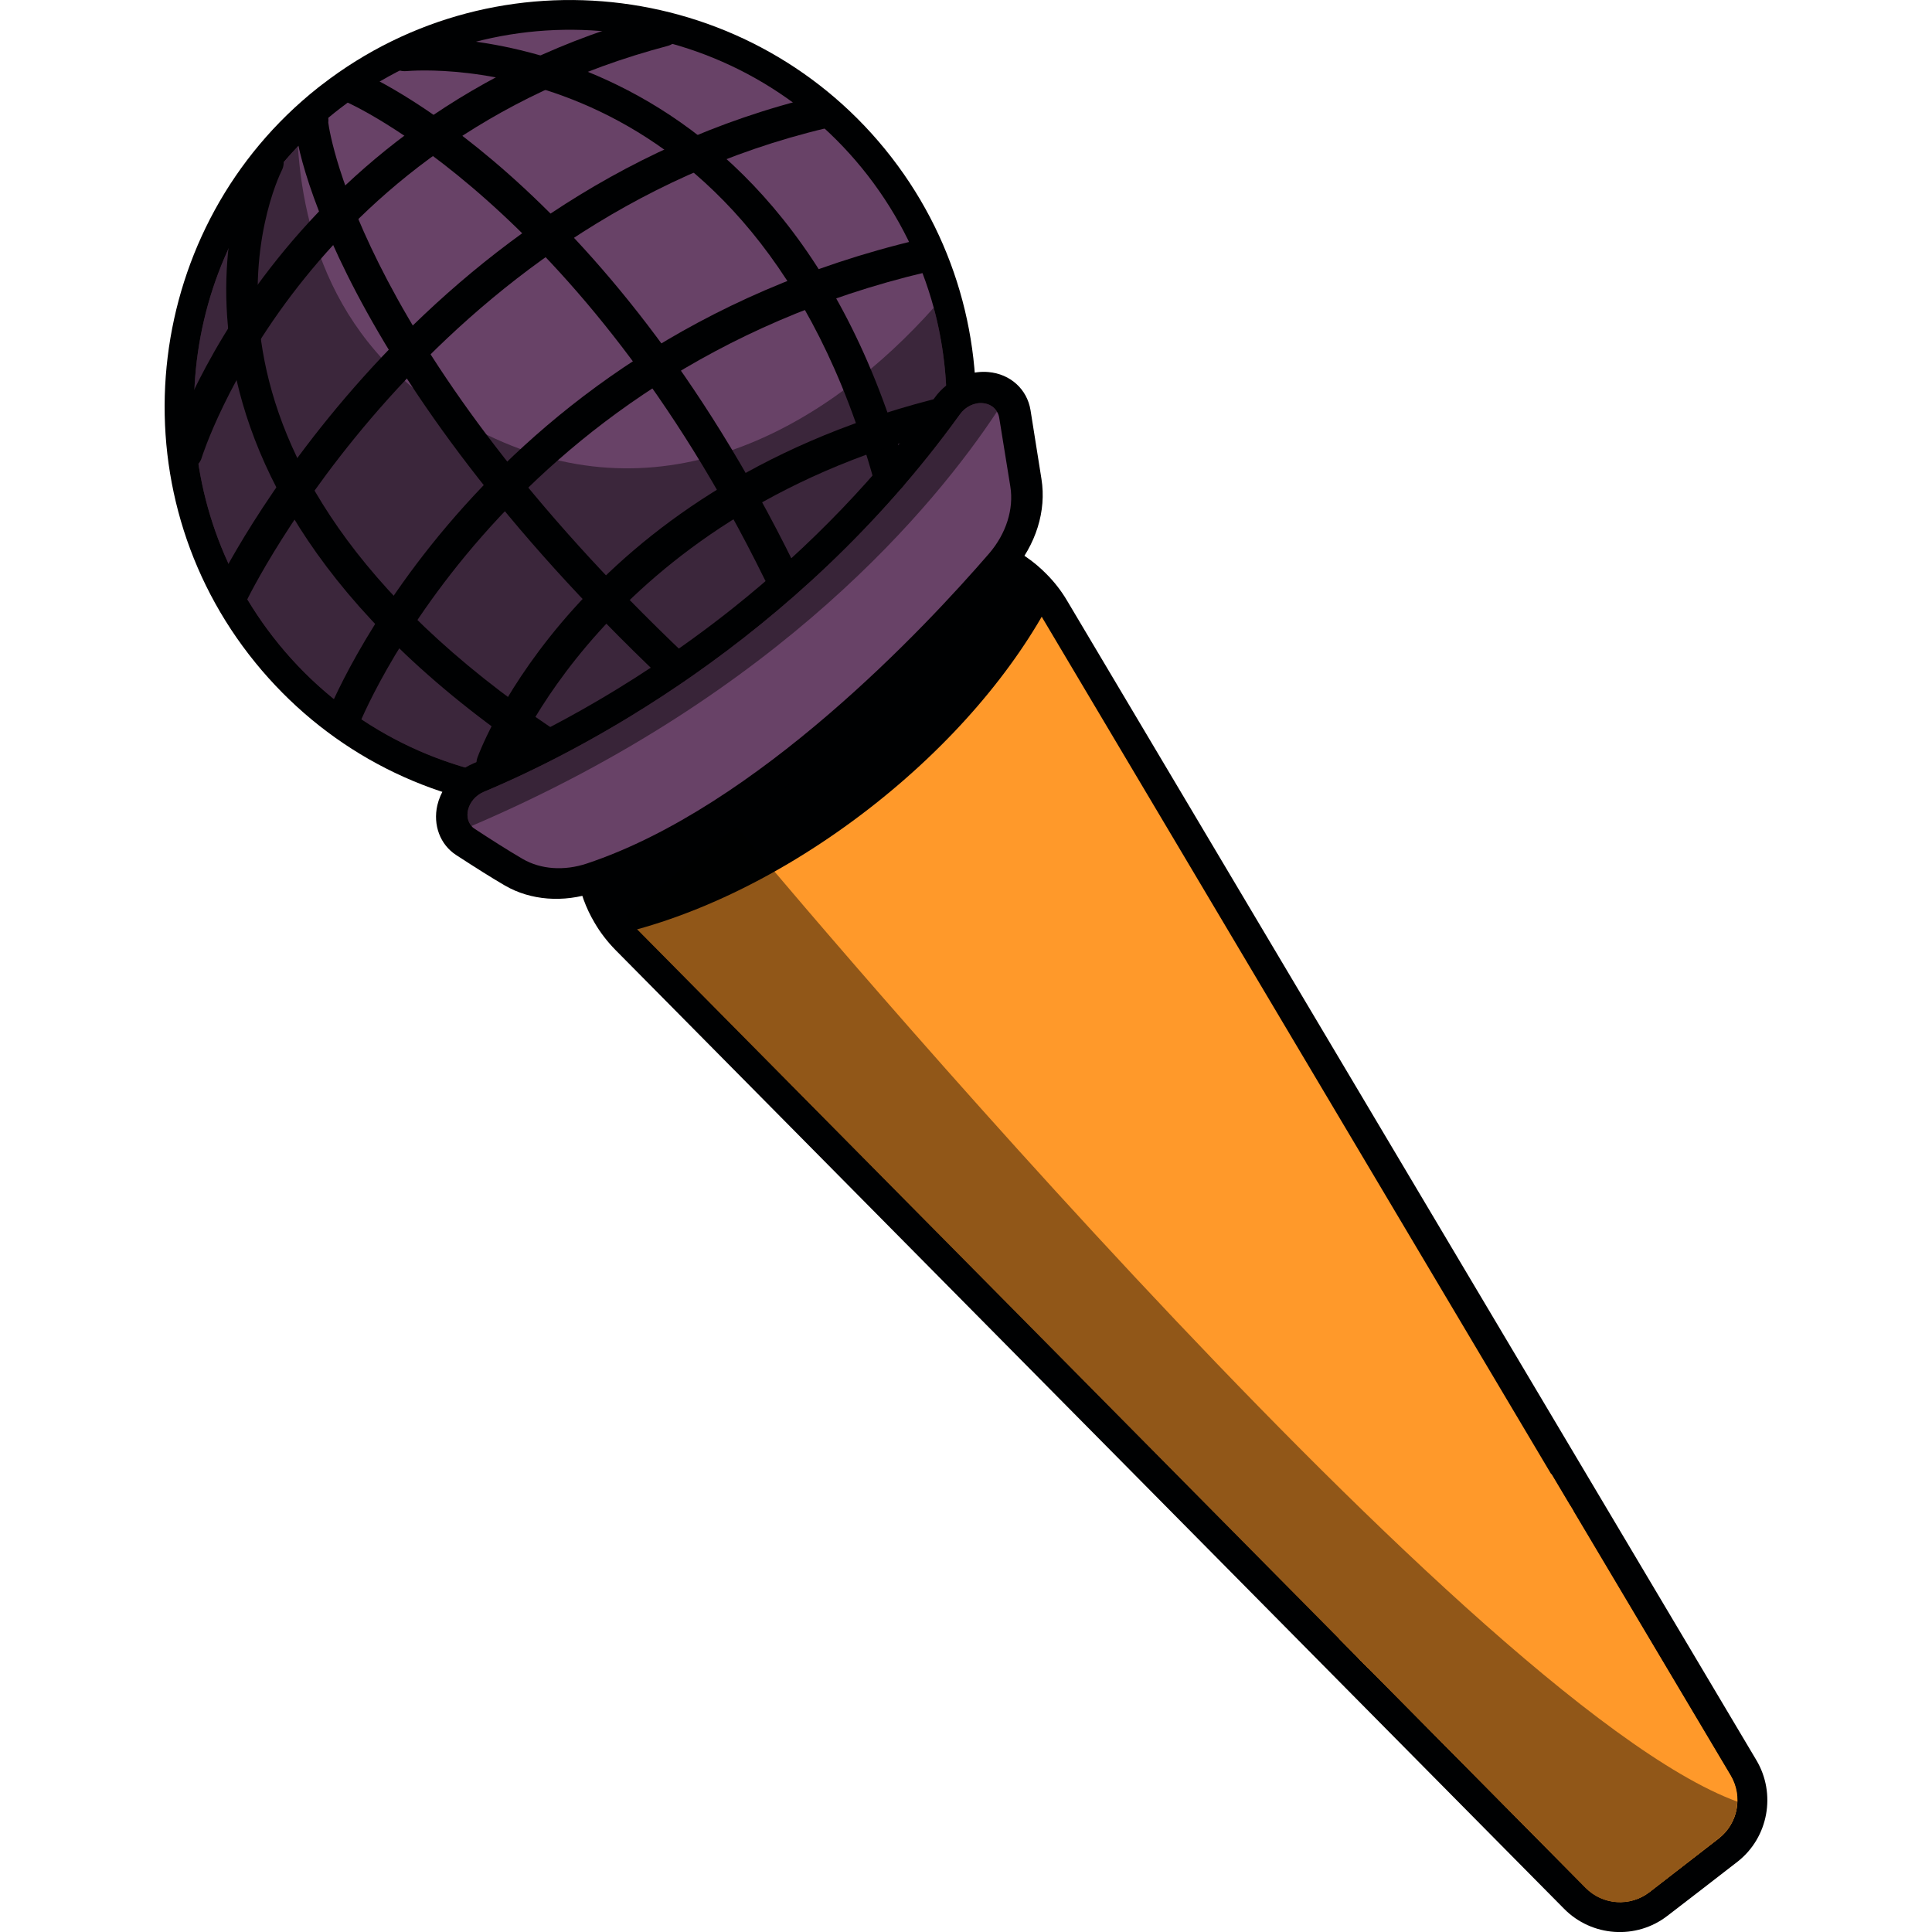 <?xml version="1.0" encoding="utf-8"?>
<!-- Generator: Adobe Illustrator 25.2.1, SVG Export Plug-In . SVG Version: 6.00 Build 0)  -->
<svg version="1.1" id="Слой_1" xmlns="http://www.w3.org/2000/svg" xmlns:xlink="http://www.w3.org/1999/xlink" x="0px" y="0px"
	 viewBox="0 0 1024 1024" style="enable-background:new 0 0 1024 1024;" xml:space="preserve">
<style type="text/css">
	.st0{fill:#000102;}
	.st1{fill:#FF992A;}
	.st2{fill:#684267;}
	.st3{opacity:0.43;fill:#000102;}
	.st4{opacity:0.46;fill:#000102;}
</style>
<g>
	<path class="st0" d="M921.1,986.6c16.2-12.8,20.4-35.9,9.8-53.7L565.6,318.4c-3-5.1-6.7-9.9-11-14.2c-12.8-13-29.9-20.7-48.1-21.9
		l-6.8-0.4c-3.9-0.3-7.8,1-10.9,3.4c-0.2,0.2-0.5,0.4-0.7,0.6l-81.8,73.2l-91.7,61.1c-0.4,0.2-0.7,0.5-1.1,0.8
		c-2.9,2.3-4.9,5.5-5.7,9.1l-1.5,6.9c-3.5,18.1-0.4,36.5,8.8,52c3,5.2,6.8,10.1,11.1,14.5l502.8,508.2c14.7,14.9,38.3,16.5,54.8,3.7
		C883.9,1015.4,921,986.7,921.1,986.6z"/>
	<path class="st1" d="M337.5,492.3l372.2,376.2l16,16.2l114.7,115.9c9,9.2,23.6,10.2,33.8,2.3l36.7-28.5c6.3-4.9,9.7-12,9.9-19.5
		c0.1-4.7-1.1-9.5-3.6-13.8l-83.5-140.3l-11.6-19.6L551.9,326.5c-2.4-4.1-5.4-7.8-8.7-11.2c-9.9-10.1-23.4-16.3-37.8-17.2l-6.9-0.4
		L416,371.7l-92.7,61.7l-1.4,6.9c-2.8,14.1-0.2,28.5,6.9,40.6c0.8,1.5,1.8,2.9,2.8,4.3C333.4,487.7,335.3,490.1,337.5,492.3z"/>
	<path class="st0" d="M325.6,495.6c42.5-9.5,90-32.2,134.5-66.6c44.2-34.2,77.8-74.1,97.8-112.6c-12.1-12.6-27.8-20.9-44.4-23.1
		l-7.9-1l-88.8,81l-101.1,65.8l-1.2,8C312.6,463.6,316.5,480.8,325.6,495.6z"/>
	<path class="st0" d="M436.2,383.9C528,311,544.4,176.3,472.6,83.5C400-10.4,264.5-27.7,170.6,44.9l-2.2,1.7
		C76.6,119.5,60.2,254.2,132,347c35.2,45.5,86,74.6,143,81.9c57.1,7.3,113.5-8.1,159-43.3L436.2,383.9z"/>
	<path class="st2" d="M144.5,337.3c67.4,87.1,192.7,103.2,279.8,35.8c65.7-50.8,90.9-134.5,70.6-210c-6.7-24.6-18.2-48.4-34.8-69.9
		C392.7,6.1,267.4-9.9,180.3,57.4c-8.1,6.2-15.6,13.1-22.4,20.2C90.9,147.8,83.4,258.2,144.5,337.3z"/>
	<path class="st3" d="M144.5,337.3c67.4,87.1,192.7,103.2,279.8,35.8c65.7-50.8,90.9-134.5,70.6-210
		c-54,60.5-138.8,112.3-232.7,69.3c-79.9-36.6-100.8-102.1-104.3-154.7C90.9,147.8,83.4,258.2,144.5,337.3z"/>
	<path class="st0" d="M429.6,407c48-38.1,87.7-81.4,107-103.8c12.5-14.5,18.1-32.4,15.4-49.3l-5.8-36.5
		c-1.8-11.1-10.7-19.2-22.3-20.2c-7.7-0.7-15.8,1.9-22.2,7c-2.4,1.9-4.5,4.1-6.3,6.6c-29.8,41.3-65.9,78.9-107.4,111.9
		c-56.7,45-110.2,70.6-137,81.9c-2.8,1.2-5.4,2.7-7.8,4.6c-5.8,4.6-9.8,10.8-11.4,17.6c-2.4,10.5,1.5,20.9,10,26.4
		c10.3,6.7,19,12.2,25.9,16.2c13.5,7.8,30.8,9.2,47.4,3.6C350.6,461.4,389.1,439.1,429.6,407C429.6,407,429.6,407,429.6,407z"/>
	<path class="st2" d="M249.9,437.8c0.5,0.7,1.2,1.2,2,1.7c7.9,5.2,17.3,11.2,25.2,15.8c9.5,5.5,21.9,6.4,33.9,2.4
		c90.4-30.1,179.5-125.3,213.3-164.4c9-10.5,13.1-23.5,11.2-35.4l-5.9-36.5c-0.2-1.2-0.6-2.3-1.2-3.2c-1.4-2.5-4.1-4.2-7.4-4.5
		c-4.5-0.5-9.4,1.9-12.2,5.9c-87.6,121.5-204.6,180.1-252.4,200.1c-4.2,1.8-7.3,5.4-8.3,9.5C247.3,432.5,248,435.6,249.9,437.8z"/>
	<path class="st1" d="M833.9,800.7L917.3,941c6.6,11.1,3.9,25.4-6.3,33.4l-36.7,28.4c-10.2,7.9-24.7,6.9-33.8-2.3L725.7,884.6l-6-6
		c41.9-17.9,78.1-48.6,112.4-80.8L833.9,800.7z"/>
	<path class="st1" d="M709.7,868.5l16,16.1c39.1-23.6,75.6-51.8,108.2-83.9l-11.6-19.5C788.8,815,750.8,844.5,709.7,868.5z"/>
	<path class="st4" d="M249.9,437.8c164-70.1,246.4-171,278.5-219.6c-1.4-2.5-4.1-4.2-7.4-4.5c-4.5-0.5-9.4,1.9-12.2,5.9
		c-87.6,121.5-204.6,180.1-252.4,200.1c-4.2,1.8-7.3,5.4-8.3,9.5C247.3,432.5,248,435.6,249.9,437.8z"/>
	<path class="st3" d="M337.5,492.3l372.2,376.2l16,16.2l114.7,115.9c9,9.2,23.6,10.2,33.8,2.3l36.7-28.5c6.3-4.9,9.7-12,9.9-19.5
		C776.1,902,390.4,438.1,390.4,438.1c-21.3,16.1-41,31.9-58.7,47.1C333.4,487.7,335.3,490.1,337.5,492.3z"/>
	<path class="st0" d="M471.7,261.1c-3.9,0-7.4-2.6-8.5-6.4C398.9,22.9,222.6,37.1,215.2,37.7c-4.9,0.4-9.1-3.1-9.6-7.9
		s3.1-9.1,7.9-9.6c2-0.2,198.3-16.7,266.7,229.7c1.3,4.7-1.4,9.5-6.1,10.8C473.3,261,472.5,261.1,471.7,261.1z"/>
	<path class="st0" d="M288.6,402.8c-1.7,0-3.4-0.5-4.9-1.5c-229.8-154.6-150.9-317.4-150-319c2.2-4.3,7.5-6.1,11.8-3.9
		c4.3,2.2,6.1,7.5,3.9,11.8l0,0c-3,6.1-72.1,151,144.2,296.5c4,2.7,5.1,8.2,2.4,12.2C294.2,401.4,291.4,402.8,288.6,402.8z"/>
	<path class="st0" d="M357.6,362.6c-2.2,0-4.4-0.8-6.1-2.4C180.3,197.9,154.4,75.4,156.4,62.5c0.4-2.9,2.4-5.6,5-6.9
		c4.4-2.1,9.6-0.3,11.8,4.1c0.8,1.7,1,3.5,0.8,5.3c1,8,19.5,121,189.7,282.5c3.5,3.3,3.7,8.9,0.3,12.4
		C362.2,361.7,359.9,362.6,357.6,362.6z M169.1,71.5L169.1,71.5L169.1,71.5z"/>
	<path class="st0" d="M413.2,312c-3.3,0-6.4-1.8-7.9-4.9C307.5,108.1,184.3,54.3,183,53.8c-4.5-1.9-6.6-7-4.7-11.5
		c1.9-4.5,7-6.6,11.5-4.7c5.3,2.2,130.3,56.3,231.3,261.7c2.1,4.4,0.3,9.6-4,11.8C415.8,311.7,414.5,312,413.2,312z"/>
	<path class="st0" d="M98.5,248.9c-0.8,0-1.7-0.1-2.6-0.4c-4.7-1.4-7.3-6.3-5.9-11c0.5-1.8,55.4-176.5,259.5-230.3
		c4.7-1.2,9.5,1.6,10.8,6.3c1.2,4.7-1.6,9.5-6.3,10.8C159.8,75.5,107.4,241,106.9,242.6C105.8,246.4,102.3,248.9,98.5,248.9z"/>
	<path class="st0" d="M122.5,323.9c-1.3,0-2.5-0.3-3.8-0.9c-4.4-2.1-6.3-7.3-4.2-11.7c1-2.1,101.2-208.8,319.4-260.5
		c4.7-1.1,9.5,1.8,10.6,6.5c1.1,4.7-1.8,9.5-6.5,10.6c-210,49.8-306.6,248.9-307.5,250.9C129,322,125.8,323.9,122.5,323.9z"/>
	<path class="st0" d="M181.4,391.2c-1,0-2.1-0.2-3.1-0.6c-4.5-1.7-6.8-6.8-5.1-11.3C173.9,377.3,250,183,487,127
		c4.7-1.1,9.5,1.8,10.6,6.6c1.1,4.7-1.8,9.5-6.5,10.6c-227.5,53.8-300.7,239.5-301.4,241.4C188.3,389,184.9,391.2,181.4,391.2z"/>
	<path class="st0" d="M261.3,413.2c-1,0-2-0.2-3-0.5c-4.6-1.7-6.9-6.7-5.2-11.3c2.1-5.7,53.4-141,240.6-189.5
		c4.7-1.3,9.5,1.6,10.7,6.3c1.2,4.7-1.6,9.5-6.3,10.7c-177.8,46.1-228,177.2-228.4,178.5C268.3,411,264.9,413.2,261.3,413.2z"/>
</g>
</svg>
